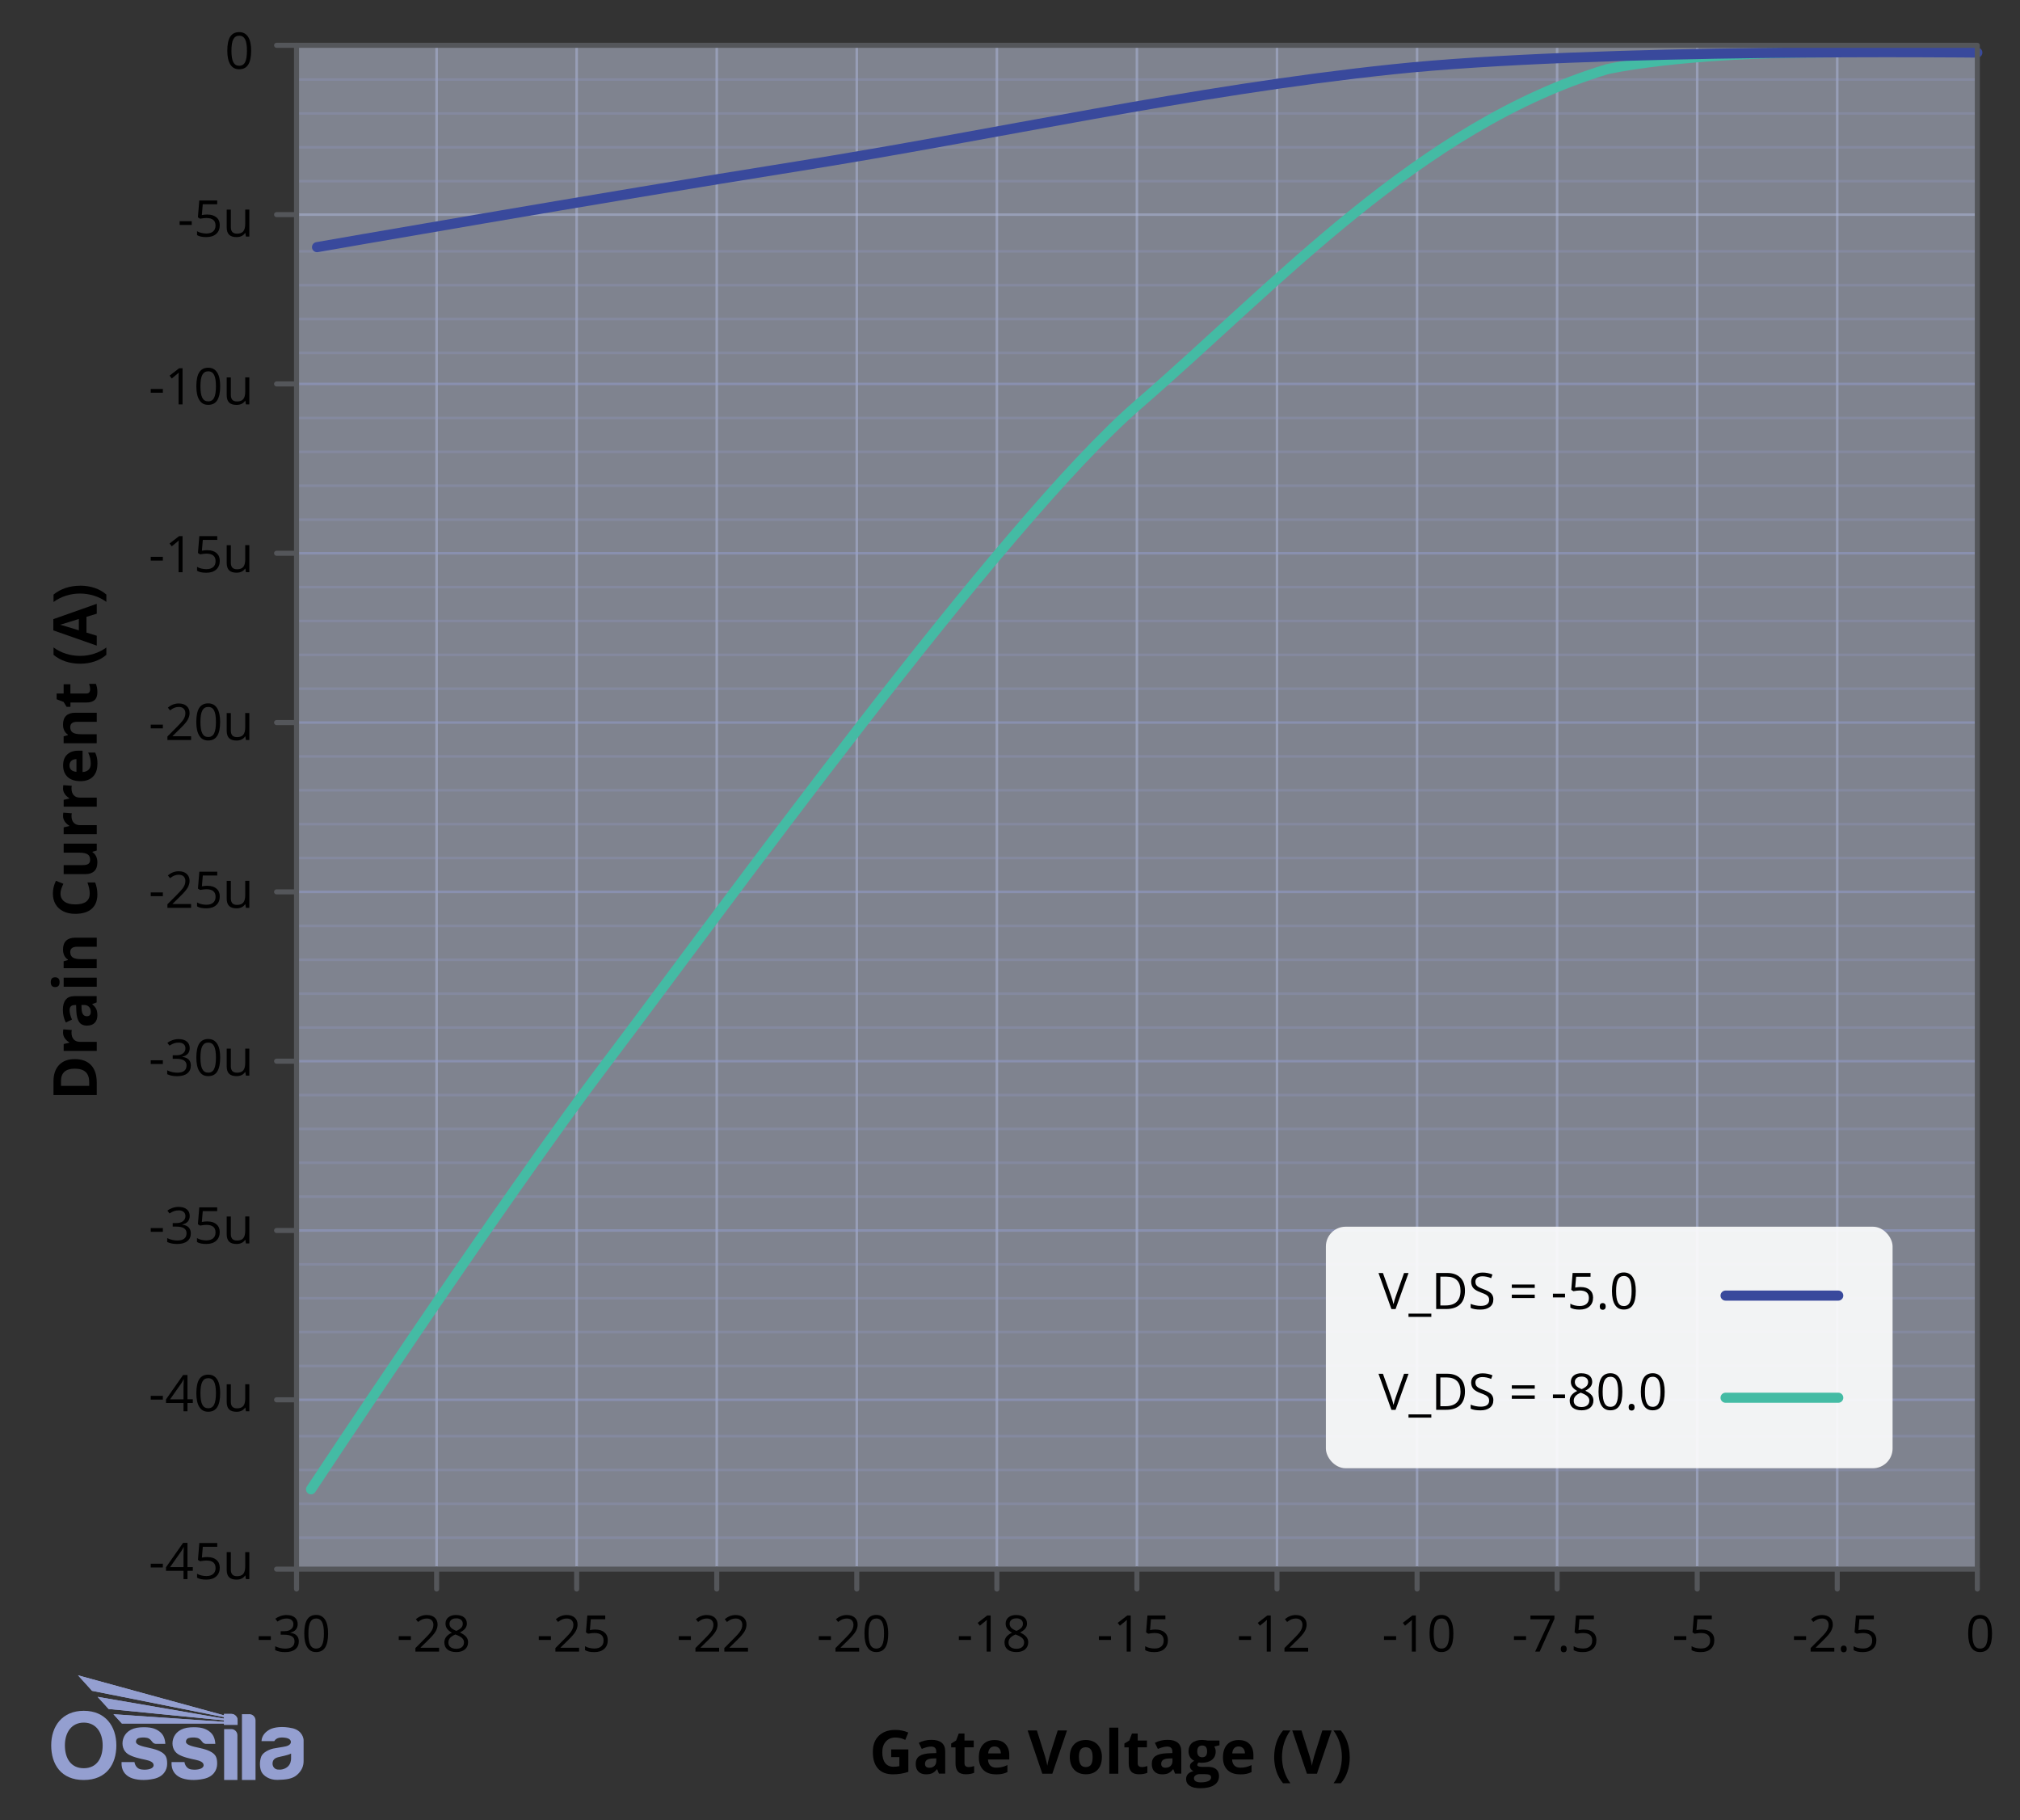 <svg viewBox="0 0 400 360.33" xmlns:xlink="http://www.w3.org/1999/xlink" height="360.33" width="400" xmlns="http://www.w3.org/2000/svg">
  <rect x="0" y="0" width="400" height="360.33" fill="#333333" stroke="none"/>
  <defs>
    <style>
      .cls-1 {
        fill: #ccd4ec;
      }

      .cls-1, .cls-2 {
        opacity: .5;
      }

      .cls-2, .cls-3, .cls-4, .cls-5, .cls-6, .cls-7 {
        fill: none;
      }

      .cls-2, .cls-4, .cls-5, .cls-6, .cls-7 {
        stroke-linecap: round;
        stroke-linejoin: round;
      }

      .cls-2, .cls-5 {
        stroke: #949fd0;
        stroke-width: .5px;
      }

      .cls-8 {
        fill: #fff;
        opacity: .9;
      }

      .cls-4 {
        stroke: #39499c;
      }

      .cls-4, .cls-7 {
        stroke-width: 2px;
      }

      .cls-9 {
        clip-path: url(#clippath-1);
      }

      .cls-10 {
        fill: #949fd0;
      }

      .cls-11 {
        clip-path: url(#clippath-3);
      }

      .cls-5 {
        opacity: .25;
      }

      .cls-12 {
        clip-path: url(#clippath-2);
      }

      .cls-6 {
        stroke: #54565a;
      }

      .cls-7 {
        stroke: #44bba4;
      }

      .cls-13 {
        clip-path: url(#clippath);
      }
    </style>
    <clipPath id="clippath">
      <rect height="20.71" width="50" y="331.68" x="10.14" class="cls-3"></rect>
    </clipPath>
    <clipPath id="clippath-1">
      <rect height="20.71" width="50" y="331.68" x="10.14" class="cls-3"></rect>
    </clipPath>
    <clipPath id="clippath-2">
      <path d="M15.45,331.68l2.77,3.06,26.13,5.21v.3l-25.02-4.31,2.18,2.4,22.85,2.25v.29c-7.32-.5-14.57-1-21.89-1.5l1.67,1.84c6.76,0,13.46,0,20.22,0v.25h2.69v-.89c0-.69-.56-1.26-1.24-1.26h-1.45v.28l-28.9-7.92Z" class="cls-3"></path>
    </clipPath>
    <clipPath id="clippath-3">
      <rect height="20.71" width="50" y="331.68" x="10.14" class="cls-3"></rect>
    </clipPath>
  </defs>
  <g data-name="Layer 3" id="Layer_3">
    <line y2="8.97" x2="363.81" y1="310.65" x1="363.81" class="cls-2"></line>
    <line y2="8.97" x2="252.87" y1="310.65" x1="252.87" class="cls-2"></line>
    <line y2="8.97" x2="197.4" y1="310.65" x1="197.4" class="cls-2"></line>
    <line y2="8.97" x2="141.93" y1="310.65" x1="141.93" class="cls-2"></line>
    <line y2="8.97" x2="86.46" y1="310.65" x1="86.46" class="cls-2"></line>
    <line y2="8.97" x2="308.34" y1="310.65" x1="308.34" class="cls-2"></line>
    <line y2="8.97" x2="336.08" y1="310.65" x1="336.08" class="cls-2"></line>
    <line y2="8.97" x2="225.13" y1="310.65" x1="225.13" class="cls-2"></line>
    <line y2="8.97" x2="169.66" y1="310.65" x1="169.66" class="cls-2"></line>
    <line y2="8.97" x2="114.19" y1="310.65" x1="114.19" class="cls-2"></line>
    <line y2="8.97" x2="280.61" y1="310.65" x1="280.61" class="cls-2"></line>
    <line y2="42.49" x2="58.72" y1="42.49" x1="391.55" class="cls-2"></line>
    <rect height="301.68" width="332.83" y="8.97" x="58.72" class="cls-1"></rect>
    <line y2="109.53" x2="58.72" y1="109.53" x1="391.55" class="cls-2"></line>
    <line y2="143.05" x2="58.72" y1="143.05" x1="391.55" class="cls-2"></line>
    <line y2="210.09" x2="58.72" y1="210.09" x1="391.55" class="cls-2"></line>
    <line y2="243.61" x2="58.72" y1="243.61" x1="391.55" class="cls-2"></line>
    <line y2="277.13" x2="58.72" y1="277.13" x1="391.55" class="cls-2"></line>
    <line y2="76.01" x2="58.72" y1="76.01" x1="391.55" class="cls-2"></line>
    <line y2="176.57" x2="58.72" y1="176.57" x1="391.55" class="cls-2"></line>
    <line y2="270.43" x2="58.72" y1="270.43" x1="391.55" class="cls-5"></line>
    <line y2="263.72" x2="58.72" y1="263.72" x1="391.55" class="cls-5"></line>
    <line y2="257.02" x2="58.72" y1="257.02" x1="391.55" class="cls-5"></line>
    <line y2="250.31" x2="58.72" y1="250.31" x1="391.55" class="cls-5"></line>
    <line y2="236.91" x2="58.72" y1="236.91" x1="391.55" class="cls-5"></line>
    <line y2="230.2" x2="58.72" y1="230.2" x1="391.55" class="cls-5"></line>
    <line y2="223.5" x2="58.72" y1="223.5" x1="391.55" class="cls-5"></line>
    <line y2="216.79" x2="58.72" y1="216.79" x1="391.55" class="cls-5"></line>
    <line y2="304.43" x2="58.72" y1="304.43" x1="391.55" class="cls-5"></line>
    <line y2="297.72" x2="58.72" y1="297.72" x1="391.55" class="cls-5"></line>
    <line y2="291.02" x2="58.72" y1="291.02" x1="391.55" class="cls-5"></line>
    <line y2="284.31" x2="58.72" y1="284.31" x1="391.55" class="cls-5"></line>
    <line y2="203.43" x2="58.72" y1="203.43" x1="391.55" class="cls-5"></line>
    <line y2="196.72" x2="58.72" y1="196.72" x1="391.55" class="cls-5"></line>
    <line y2="190.02" x2="58.72" y1="190.02" x1="391.55" class="cls-5"></line>
    <line y2="183.31" x2="58.72" y1="183.31" x1="391.55" class="cls-5"></line>
    <line y2="169.87" x2="58.72" y1="169.87" x1="391.55" class="cls-5"></line>
    <line y2="163.16" x2="58.72" y1="163.16" x1="391.55" class="cls-5"></line>
    <line y2="156.46" x2="58.72" y1="156.46" x1="391.55" class="cls-5"></line>
    <line y2="149.75" x2="58.72" y1="149.75" x1="391.55" class="cls-5"></line>
    <line y2="136.35" x2="58.72" y1="136.35" x1="391.55" class="cls-5"></line>
    <line y2="129.64" x2="58.72" y1="129.64" x1="391.55" class="cls-5"></line>
    <line y2="122.94" x2="58.72" y1="122.94" x1="391.55" class="cls-5"></line>
    <line y2="116.23" x2="58.72" y1="116.23" x1="391.55" class="cls-5"></line>
    <line y2="102.87" x2="58.72" y1="102.87" x1="391.55" class="cls-5"></line>
    <line y2="96.16" x2="58.72" y1="96.16" x1="391.55" class="cls-5"></line>
    <line y2="89.46" x2="58.72" y1="89.46" x1="391.55" class="cls-5"></line>
    <line y2="82.75" x2="58.72" y1="82.75" x1="391.55" class="cls-5"></line>
    <line y2="69.87" x2="58.72" y1="69.87" x1="391.55" class="cls-5"></line>
    <line y2="63.16" x2="58.72" y1="63.16" x1="391.55" class="cls-5"></line>
    <line y2="56.46" x2="58.72" y1="56.46" x1="391.55" class="cls-5"></line>
    <line y2="49.75" x2="58.72" y1="49.75" x1="391.55" class="cls-5"></line>
    <line y2="35.87" x2="58.72" y1="35.87" x1="391.55" class="cls-5"></line>
    <line y2="29.16" x2="58.72" y1="29.16" x1="391.55" class="cls-5"></line>
    <line y2="22.46" x2="58.72" y1="22.46" x1="391.55" class="cls-5"></line>
    <line y2="15.75" x2="58.72" y1="15.75" x1="391.55" class="cls-5"></line>
  </g>
  <g data-name="Layer 4" id="Layer_4">
    <path d="M61.59,294.85s37.23-56.34,58.76-84.76c21.53-28.42,77.69-106.35,105.09-130.05s55.7-55.11,92.74-66.32c0,0,14.34-3.39,43.85-3.35" class="cls-7"></path>
    <path d="M62.78,48.93s56-9.78,95.11-16,77.93-15.01,117.93-19.21,115.73-3.31,115.73-3.31" class="cls-4"></path>
  </g>
  <g data-name="Layer 2" id="Layer_2">
    <rect height="301.68" width="332.83" y="8.97" x="58.72" class="cls-6"></rect>
    <line y2="8.97" x2="58.72" y1="8.97" x1="54.77" class="cls-6"></line>
    <line y2="42.49" x2="58.72" y1="42.49" x1="54.77" class="cls-6"></line>
    <line y2="109.53" x2="58.72" y1="109.53" x1="54.77" class="cls-6"></line>
    <line y2="176.57" x2="58.72" y1="176.57" x1="54.77" class="cls-6"></line>
    <line y2="243.61" x2="58.72" y1="243.61" x1="54.77" class="cls-6"></line>
    <line y2="277.13" x2="58.72" y1="277.13" x1="54.77" class="cls-6"></line>
    <line y2="310.65" x2="58.72" y1="310.65" x1="54.77" class="cls-6"></line>
    <line y2="76.01" x2="58.72" y1="76.01" x1="54.77" class="cls-6"></line>
    <line y2="143.05" x2="58.72" y1="143.05" x1="54.77" class="cls-6"></line>
    <line y2="210.09" x2="58.72" y1="210.09" x1="54.77" class="cls-6"></line>
    <line y2="314.6" x2="363.81" y1="310.65" x1="363.81" class="cls-6"></line>
    <line y2="314.6" x2="252.87" y1="310.65" x1="252.87" class="cls-6"></line>
    <line y2="314.6" x2="197.4" y1="310.65" x1="197.4" class="cls-6"></line>
    <line y2="314.6" x2="141.93" y1="310.65" x1="141.93" class="cls-6"></line>
    <line y2="314.6" x2="86.46" y1="310.65" x1="86.46" class="cls-6"></line>
    <line y2="314.6" x2="58.72" y1="310.65" x1="58.72" class="cls-6"></line>
    <line y2="314.6" x2="391.55" y1="310.65" x1="391.55" class="cls-6"></line>
    <line y2="314.6" x2="308.34" y1="310.65" x1="308.34" class="cls-6"></line>
    <line y2="314.6" x2="336.08" y1="310.65" x1="336.08" class="cls-6"></line>
    <line y2="314.6" x2="225.13" y1="310.65" x1="225.13" class="cls-6"></line>
    <line y2="314.6" x2="169.66" y1="310.65" x1="169.66" class="cls-6"></line>
    <line y2="314.6" x2="114.19" y1="310.65" x1="114.19" class="cls-6"></line>
    <line y2="314.6" x2="280.61" y1="310.65" x1="280.61" class="cls-6"></line>
    <g>
      <path d="M176.47,346.35h3.4v4.44c-.55.18-1.07.31-1.56.38s-.98.11-1.49.11c-1.29,0-2.28-.38-2.96-1.14s-1.02-1.85-1.02-3.27.39-2.46,1.19-3.23,1.89-1.16,3.29-1.16c.88,0,1.73.18,2.54.53l-.6,1.45c-.62-.31-1.28-.47-1.95-.47-.79,0-1.41.26-1.89.79s-.71,1.24-.71,2.13.19,1.64.57,2.13.94.74,1.66.74c.38,0,.76-.04,1.15-.12v-1.79h-1.62v-1.51Z"></path>
      <path d="M185.93,351.16l-.35-.89h-.05c-.3.38-.61.64-.93.79s-.73.22-1.24.22c-.63,0-1.12-.18-1.49-.54s-.54-.87-.54-1.54.24-1.21.73-1.54,1.22-.51,2.2-.55l1.14-.04v-.29c0-.66-.34-1-1.02-1-.52,0-1.14.16-1.85.47l-.59-1.21c.75-.39,1.59-.59,2.51-.59s1.55.19,2.02.57.7.96.7,1.75v4.37h-1.25ZM185.4,348.12l-.69.02c-.52.02-.91.11-1.16.28s-.38.43-.38.79c0,.5.29.76.87.76.41,0,.74-.12.99-.36s.37-.55.37-.95v-.54Z"></path>
      <path d="M191.78,349.85c.31,0,.69-.07,1.12-.21v1.33c-.45.2-.99.3-1.64.3-.71,0-1.24-.18-1.56-.54s-.49-.9-.49-1.63v-3.16h-.86v-.76l.98-.6.52-1.38h1.14v1.39h1.83v1.34h-1.83v3.16c0,.25.07.44.21.56s.33.18.57.18Z"></path>
      <path d="M197.19,351.28c-1.05,0-1.88-.29-2.47-.87s-.89-1.41-.89-2.47.27-1.95.82-2.55,1.31-.9,2.28-.9,1.65.26,2.16.79.77,1.26.77,2.19v.87h-4.22c.02.51.17.9.45,1.19s.68.43,1.18.43c.39,0,.77-.04,1.12-.12s.72-.21,1.1-.39v1.38c-.31.16-.65.27-1,.35s-.79.11-1.3.11ZM196.94,345.76c-.38,0-.68.12-.89.36s-.34.58-.37,1.02h2.51c0-.44-.12-.78-.35-1.02s-.52-.36-.9-.36Z"></path>
      <path d="M209.46,342.59h1.83l-2.91,8.57h-1.98l-2.91-8.57h1.83l1.61,5.1c.09.3.18.65.28,1.05s.16.68.18.83c.04-.36.19-.99.44-1.89l1.62-5.1Z"></path>
      <path d="M218.19,347.87c0,1.07-.28,1.9-.84,2.5s-1.35.9-2.35.9c-.63,0-1.18-.14-1.66-.41s-.85-.67-1.11-1.19-.39-1.12-.39-1.8c0-1.07.28-1.9.84-2.5s1.34-.89,2.36-.89c.63,0,1.18.14,1.66.41s.85.67,1.11,1.18.39,1.11.39,1.8ZM213.66,347.87c0,.65.11,1.14.32,1.47s.56.5,1.04.5.82-.17,1.03-.5.31-.82.31-1.47-.11-1.13-.32-1.46-.56-.49-1.04-.49-.82.16-1.03.48-.32.81-.32,1.46Z"></path>
      <path d="M221.45,351.16h-1.79v-9.12h1.79v9.12Z"></path>
      <path d="M226.08,349.85c.31,0,.69-.07,1.12-.21v1.33c-.45.2-.99.3-1.64.3-.71,0-1.24-.18-1.56-.54s-.49-.9-.49-1.63v-3.16h-.86v-.76l.98-.6.52-1.38h1.14v1.39h1.83v1.34h-1.83v3.16c0,.25.07.44.21.56s.33.18.57.18Z"></path>
      <path d="M232.69,351.16l-.35-.89h-.05c-.3.38-.61.64-.93.79s-.73.22-1.25.22c-.63,0-1.12-.18-1.49-.54s-.54-.87-.54-1.54.24-1.21.73-1.54,1.22-.51,2.2-.55l1.14-.04v-.29c0-.66-.34-1-1.02-1-.52,0-1.14.16-1.85.47l-.59-1.21c.75-.39,1.59-.59,2.51-.59s1.55.19,2.02.57.7.96.7,1.75v4.37h-1.25ZM232.17,348.12l-.69.02c-.52.02-.91.11-1.16.28s-.38.43-.38.79c0,.5.29.76.87.76.41,0,.75-.12.99-.36s.37-.55.37-.95v-.54Z"></path>
      <path d="M241.48,344.61v.91l-1.03.26c.19.29.28.62.28.98,0,.7-.25,1.25-.74,1.64s-1.17.59-2.04.59l-.32-.02-.26-.03c-.18.14-.28.3-.28.47,0,.26.33.39.98.39h1.11c.72,0,1.27.15,1.64.46s.57.76.57,1.36c0,.77-.32,1.36-.96,1.78s-1.56.63-2.75.63c-.91,0-1.61-.16-2.09-.48s-.72-.76-.72-1.34c0-.39.12-.72.37-.99s.61-.46,1.08-.57c-.18-.08-.34-.21-.48-.38s-.21-.37-.21-.57c0-.25.07-.46.22-.62s.35-.33.63-.49c-.34-.15-.62-.39-.82-.71s-.3-.71-.3-1.16c0-.71.23-1.27.7-1.66s1.13-.59,1.99-.59c.18,0,.4.02.65.05s.41.06.48.07h2.29ZM236.43,352.08c0,.25.12.44.35.58s.57.21.99.21c.64,0,1.14-.09,1.51-.26s.54-.42.54-.72c0-.25-.11-.42-.32-.51s-.55-.14-1-.14h-.93c-.33,0-.6.08-.82.23s-.33.36-.33.61ZM237.08,346.75c0,.36.08.64.24.84s.41.31.74.31.58-.1.74-.31.23-.49.23-.84c0-.79-.32-1.18-.97-1.18s-.98.39-.98,1.18Z"></path>
      <path d="M245.53,351.28c-1.05,0-1.88-.29-2.47-.87s-.89-1.41-.89-2.47.27-1.95.82-2.55,1.31-.9,2.28-.9,1.65.26,2.16.79.77,1.26.77,2.19v.87h-4.22c.02.51.17.9.45,1.19s.68.43,1.18.43c.39,0,.77-.04,1.12-.12s.72-.21,1.1-.39v1.38c-.31.16-.65.27-1,.35s-.79.11-1.3.11ZM245.27,345.76c-.38,0-.68.12-.89.36s-.34.58-.37,1.02h2.51c0-.44-.12-.78-.35-1.02s-.52-.36-.9-.36Z"></path>
      <path d="M252.31,347.87c0-1.04.15-2,.45-2.91s.74-1.69,1.31-2.37h1.46c-.55.75-.97,1.58-1.25,2.48s-.42,1.83-.42,2.78.14,1.88.43,2.77.7,1.7,1.23,2.42h-1.45c-.57-.66-1.01-1.44-1.31-2.33s-.45-1.84-.45-2.86Z"></path>
      <path d="M261.86,342.59h1.83l-2.91,8.57h-1.98l-2.91-8.57h1.83l1.61,5.1c.09.3.18.65.28,1.05s.16.68.18.83c.04-.36.19-.99.44-1.89l1.62-5.1Z"></path>
      <path d="M267.28,347.87c0,1.03-.15,1.98-.45,2.87s-.74,1.66-1.31,2.31h-1.45c.53-.72.94-1.52,1.22-2.42s.43-1.82.43-2.78-.14-1.88-.42-2.78-.7-1.73-1.25-2.48h1.46c.57.68,1.01,1.48,1.31,2.38s.45,1.87.45,2.9Z"></path>
    </g>
    <g>
      <path d="M14.8,209.68c1.41,0,2.49.4,3.24,1.2s1.12,1.96,1.12,3.48v2.43h-8.57v-2.69c0-1.4.37-2.48,1.11-3.26s1.77-1.16,3.09-1.16ZM14.84,211.57c-1.84,0-2.76.81-2.76,2.44v.97h5.58v-.78c0-1.75-.94-2.62-2.82-2.62Z"></path>
      <path d="M12.49,204.39c0-.24.02-.44.05-.6l1.68.13c-.04.14-.06.32-.06.53,0,.57.15,1.01.44,1.33s.7.48,1.23.48h3.33v1.79h-6.55v-1.35l1.1-.26v-.09c-.37-.2-.66-.48-.89-.82s-.34-.72-.34-1.13Z"></path>
      <path d="M19.16,198.44l-.89.35v.05c.38.3.64.61.79.93s.22.73.22,1.25c0,.63-.18,1.12-.54,1.49s-.87.54-1.54.54-1.21-.24-1.54-.73-.51-1.22-.55-2.2l-.04-1.14h-.29c-.66,0-1,.34-1,1.02,0,.52.16,1.14.47,1.85l-1.21.59c-.39-.75-.59-1.59-.59-2.51s.19-1.55.57-2.02.96-.7,1.75-.7h4.37v1.25ZM16.13,198.96l.02.69c.02.52.11.91.28,1.16s.43.38.79.38c.5,0,.76-.29.76-.87,0-.41-.12-.75-.36-.99s-.55-.37-.95-.37h-.54Z"></path>
      <path d="M10.92,195.42c-.58,0-.87-.32-.87-.97s.29-.97.87-.97c.28,0,.49.08.65.24s.23.41.23.73c0,.65-.29.97-.88.97ZM19.16,193.56v1.79h-6.55v-1.79h6.55Z"></path>
      <path d="M19.16,185.64v1.79h-3.83c-.47,0-.83.08-1.06.25s-.36.44-.36.8c0,.5.17.86.5,1.08s.89.33,1.66.33h3.08v1.79h-6.55v-1.37l.84-.24v-.1c-.32-.2-.55-.47-.72-.82s-.24-.75-.24-1.19c0-.76.21-1.34.62-1.73s1.01-.59,1.78-.59h4.27Z"></path>
      <path d="M11.98,176.9c0,.68.26,1.21.77,1.59s1.23.56,2.15.56c1.91,0,2.87-.72,2.87-2.15,0-.6-.15-1.33-.45-2.19h1.52c.29.7.44,1.49.44,2.36,0,1.25-.38,2.2-1.13,2.86s-1.84.99-3.26.99c-.89,0-1.67-.16-2.34-.49s-1.18-.79-1.54-1.4-.54-1.32-.54-2.14.2-1.67.6-2.51l1.48.59c-.15.32-.29.64-.4.97s-.17.64-.17.96Z"></path>
      <path d="M19.16,168.39l-.84.24v.09c.3.19.54.46.71.81s.25.75.25,1.2c0,.77-.21,1.35-.62,1.74s-1.01.59-1.78.59h-4.27v-1.79h3.83c.47,0,.83-.08,1.06-.25s.35-.44.35-.8c0-.5-.17-.86-.5-1.08s-.89-.33-1.66-.33h-3.08v-1.79h6.55v1.37Z"></path>
      <path d="M12.49,161.49c0-.24.02-.44.05-.6l1.68.13c-.04.14-.06.32-.06.53,0,.57.15,1.01.44,1.33s.7.48,1.23.48h3.33v1.79h-6.55v-1.35l1.1-.26v-.09c-.37-.2-.66-.48-.89-.82s-.34-.72-.34-1.13Z"></path>
      <path d="M12.49,156.04c0-.24.02-.44.05-.6l1.68.13c-.04.14-.06.32-.06.53,0,.57.15,1.01.44,1.33s.7.48,1.23.48h3.33v1.79h-6.55v-1.35l1.1-.26v-.09c-.37-.2-.66-.48-.89-.82s-.34-.72-.34-1.13Z"></path>
      <path d="M19.28,151.29c0,1.05-.29,1.88-.87,2.47s-1.41.89-2.47.89-1.95-.27-2.54-.82-.9-1.31-.9-2.28.26-1.65.79-2.16,1.26-.77,2.19-.77h.87v4.22c.51-.02.9-.17,1.19-.45s.43-.68.43-1.18c0-.39-.04-.77-.12-1.12s-.21-.72-.39-1.1h1.38c.16.31.27.65.35,1s.11.79.11,1.3ZM13.76,151.54c0,.38.12.68.36.89s.58.34,1.02.37v-2.51c-.44,0-.78.12-1.02.35s-.36.52-.36.9Z"></path>
      <path d="M19.16,141.11v1.79h-3.83c-.47,0-.83.08-1.06.25s-.36.44-.36.8c0,.5.17.86.5,1.08s.89.33,1.66.33h3.08v1.79h-6.55v-1.37l.84-.24v-.1c-.32-.2-.55-.47-.72-.82s-.24-.75-.24-1.19c0-.76.21-1.34.62-1.73s1.01-.59,1.78-.59h4.27Z"></path>
      <path d="M17.86,136.51c0-.31-.07-.69-.21-1.12h1.33c.2.45.3.99.3,1.64,0,.71-.18,1.24-.54,1.56s-.9.49-1.63.49h-3.16v.86h-.76l-.6-.98-1.38-.52v-1.14h1.39v-1.83h1.34v1.83h3.16c.25,0,.44-.07.56-.21s.18-.33.18-.57Z"></path>
      <path d="M15.88,131.4c-1.04,0-2-.15-2.91-.45s-1.69-.74-2.37-1.31v-1.46c.75.55,1.58.97,2.48,1.25s1.83.42,2.78.42,1.88-.14,2.78-.43,1.7-.7,2.42-1.23v1.45c-.66.57-1.44,1.01-2.33,1.31s-1.84.45-2.86.45Z"></path>
      <path d="M19.16,121.5l-2.04.62v3.12l2.04.62v1.96l-8.6-3.02v-2.22l8.6-3.04v1.96ZM15.6,122.55c-1.85.57-2.89.9-3.13.97s-.43.12-.57.16c.5.13,1.74.5,3.71,1.11v-2.23Z"></path>
      <path d="M15.88,115.95c1.03,0,1.98.15,2.87.45s1.66.74,2.31,1.31v1.45c-.72-.53-1.52-.94-2.42-1.22s-1.82-.43-2.78-.43-1.88.14-2.78.42-1.73.7-2.48,1.25v-1.46c.68-.57,1.48-1.01,2.38-1.31s1.87-.45,2.9-.45Z"></path>
    </g>
    <g>
      <path d="M51.23,324.67v-.74h2.4v.74h-2.4Z"></path>
      <path d="M58.95,321.52c0,.46-.13.83-.38,1.12s-.62.48-1.09.58v.04c.57.07,1,.25,1.28.55.28.29.41.68.41,1.15,0,.68-.24,1.2-.71,1.57-.47.37-1.14.55-2.01.55-.38,0-.72-.03-1.04-.09-.31-.06-.62-.16-.92-.3v-.77c.31.15.64.27.99.35.35.08.68.12.99.12,1.23,0,1.85-.48,1.85-1.45,0-.87-.68-1.3-2.04-1.3h-.7v-.7h.71c.56,0,1-.12,1.32-.37.33-.25.49-.59.49-1.02,0-.35-.12-.62-.36-.82s-.56-.3-.97-.3c-.31,0-.61.04-.88.13-.28.08-.59.24-.95.47l-.41-.55c.29-.23.63-.41,1.01-.54.38-.13.79-.2,1.21-.2.69,0,1.23.16,1.62.48.38.32.58.75.58,1.31Z"></path>
      <path d="M64.97,323.4c0,1.23-.2,2.16-.58,2.76s-.98.91-1.79.91-1.35-.31-1.75-.94c-.4-.62-.6-1.54-.6-2.74s.19-2.17.58-2.77c.39-.6.98-.9,1.77-.9s1.36.31,1.77.94.6,1.54.6,2.73ZM61.07,323.4c0,1.04.12,1.79.37,2.27.24.47.63.71,1.17.71s.93-.24,1.17-.72c.24-.48.36-1.23.36-2.26s-.12-1.78-.36-2.25c-.24-.48-.63-.72-1.17-.72s-.92.24-1.17.71c-.24.47-.37,1.22-.37,2.26Z"></path>
    </g>
    <g>
      <path d="M78.96,324.67v-.74h2.4v.74h-2.4Z"></path>
      <path d="M86.95,326.98h-4.69v-.7l1.88-1.89c.57-.58.95-.99,1.13-1.24.18-.25.32-.49.41-.72.09-.23.14-.49.14-.76,0-.38-.12-.68-.35-.91-.23-.22-.55-.33-.96-.33-.3,0-.58.05-.84.15s-.56.28-.89.53l-.43-.55c.66-.55,1.37-.82,2.15-.82.67,0,1.2.17,1.58.51.38.34.57.81.57,1.38,0,.45-.13.9-.38,1.34s-.73,1-1.43,1.68l-1.56,1.53v.04h3.67v.75Z"></path>
      <path d="M90.33,319.74c.65,0,1.17.15,1.55.45s.57.72.57,1.25c0,.35-.11.67-.33.96-.22.29-.57.55-1.04.79.58.28.99.57,1.24.87.24.3.37.66.37,1.06,0,.59-.21,1.07-.62,1.42-.41.35-.98.53-1.7.53-.76,0-1.35-.17-1.76-.5-.41-.33-.62-.81-.62-1.42,0-.82.5-1.45,1.49-1.91-.45-.25-.77-.53-.97-.82-.2-.29-.29-.62-.29-.99,0-.52.19-.93.57-1.24.38-.31.89-.46,1.54-.46ZM88.79,325.18c0,.39.13.7.41.91s.65.33,1.15.33.86-.11,1.13-.34c.27-.23.4-.54.4-.94,0-.32-.13-.6-.38-.84-.25-.25-.7-.48-1.33-.71-.48.21-.84.44-1.05.69-.22.25-.33.55-.33.91ZM90.32,320.4c-.41,0-.73.1-.96.29-.23.2-.35.46-.35.78,0,.3.1.56.29.77.19.21.55.43,1.06.64.46-.2.79-.41.99-.63s.29-.49.29-.79c0-.33-.12-.59-.35-.78-.24-.19-.56-.29-.97-.29Z"></path>
    </g>
    <g>
      <path d="M106.69,324.67v-.74h2.4v.74h-2.4Z"></path>
      <path d="M114.67,326.98h-4.69v-.7l1.88-1.89c.57-.58.95-.99,1.13-1.24s.32-.49.41-.72.14-.49.14-.76c0-.38-.12-.68-.35-.91-.23-.22-.55-.33-.96-.33-.3,0-.58.05-.84.15-.27.1-.56.28-.89.53l-.43-.55c.66-.55,1.37-.82,2.15-.82.67,0,1.2.17,1.58.51.38.34.57.81.57,1.38,0,.45-.13.9-.38,1.34s-.73,1-1.43,1.68l-1.56,1.53v.04h3.67v.75Z"></path>
      <path d="M117.93,322.62c.75,0,1.34.19,1.77.56.43.37.65.88.65,1.53,0,.74-.24,1.32-.71,1.74-.47.42-1.12.63-1.95.63s-1.42-.13-1.84-.39v-.78c.23.15.51.26.85.34.34.08.67.12,1,.12.57,0,1.02-.13,1.34-.41.32-.27.48-.66.48-1.17,0-1-.61-1.49-1.83-1.49-.31,0-.72.05-1.24.14l-.42-.27.27-3.34h3.55v.75h-2.86l-.18,2.14c.38-.08.75-.11,1.12-.11Z"></path>
    </g>
    <g>
      <path d="M134.41,324.67v-.74h2.4v.74h-2.4Z"></path>
      <path d="M142.4,326.98h-4.69v-.7l1.88-1.89c.57-.58.95-.99,1.13-1.24.18-.25.32-.49.41-.72.09-.23.14-.49.14-.76,0-.38-.12-.68-.35-.91-.23-.22-.55-.33-.96-.33-.3,0-.58.05-.84.15s-.56.28-.89.53l-.43-.55c.66-.55,1.37-.82,2.15-.82.67,0,1.2.17,1.58.51.38.34.57.81.57,1.38,0,.45-.13.9-.38,1.34s-.73,1-1.43,1.68l-1.56,1.53v.04h3.67v.75Z"></path>
      <path d="M148.12,326.98h-4.69v-.7l1.88-1.89c.57-.58.95-.99,1.13-1.24.18-.25.32-.49.41-.72.09-.23.14-.49.14-.76,0-.38-.12-.68-.35-.91-.23-.22-.55-.33-.96-.33-.3,0-.58.05-.84.15s-.56.28-.89.53l-.43-.55c.66-.55,1.37-.82,2.15-.82.67,0,1.2.17,1.58.51.38.34.57.81.57,1.38,0,.45-.13.9-.38,1.34s-.73,1-1.43,1.68l-1.56,1.53v.04h3.67v.75Z"></path>
    </g>
    <g>
      <path d="M162.14,324.67v-.74h2.4v.74h-2.4Z"></path>
      <path d="M170.13,326.98h-4.69v-.7l1.88-1.89c.57-.58.95-.99,1.13-1.24s.32-.49.41-.72.14-.49.14-.76c0-.38-.12-.68-.35-.91-.23-.22-.55-.33-.96-.33-.3,0-.58.05-.84.15-.26.1-.56.28-.89.53l-.43-.55c.66-.55,1.37-.82,2.15-.82.67,0,1.2.17,1.58.51.38.34.57.81.57,1.38,0,.45-.13.9-.38,1.34s-.73,1-1.43,1.68l-1.56,1.53v.04h3.67v.75Z"></path>
      <path d="M175.89,323.4c0,1.23-.19,2.16-.58,2.76-.39.61-.98.91-1.78.91s-1.35-.31-1.75-.94c-.4-.62-.6-1.54-.6-2.74s.19-2.17.58-2.77.98-.9,1.77-.9,1.36.31,1.76.94c.4.63.6,1.54.6,2.73ZM171.99,323.4c0,1.04.12,1.79.37,2.27.24.47.63.71,1.17.71s.93-.24,1.17-.72c.24-.48.36-1.23.36-2.26s-.12-1.78-.36-2.25c-.24-.48-.63-.72-1.17-.72s-.92.24-1.17.71c-.24.47-.37,1.22-.37,2.26Z"></path>
    </g>
    <g>
      <path d="M189.87,324.67v-.74h2.4v.74h-2.4Z"></path>
      <path d="M196.17,326.98h-.79v-5.09c0-.42.01-.82.04-1.2-.07.07-.15.14-.23.21-.08.08-.47.39-1.16.95l-.43-.56,1.89-1.46h.68v7.14Z"></path>
      <path d="M201.25,319.74c.65,0,1.17.15,1.55.45s.57.72.57,1.25c0,.35-.11.67-.33.96-.22.29-.57.55-1.04.79.58.28.99.57,1.24.87.24.3.37.66.37,1.06,0,.59-.21,1.07-.62,1.42-.41.35-.98.53-1.7.53-.76,0-1.35-.17-1.76-.5-.41-.33-.62-.81-.62-1.42,0-.82.5-1.45,1.49-1.91-.45-.25-.77-.53-.97-.82-.2-.29-.29-.62-.29-.99,0-.52.19-.93.57-1.24.38-.31.89-.46,1.54-.46ZM199.71,325.18c0,.39.13.7.41.91s.65.33,1.15.33.86-.11,1.13-.34c.27-.23.4-.54.4-.94,0-.32-.13-.6-.38-.84-.25-.25-.7-.48-1.33-.71-.48.21-.84.44-1.05.69-.22.25-.33.55-.33.91ZM201.24,320.4c-.41,0-.73.1-.96.29-.23.2-.35.46-.35.78,0,.3.1.56.29.77.19.21.55.43,1.06.64.46-.2.79-.41.99-.63s.29-.49.29-.79c0-.33-.12-.59-.35-.78-.24-.19-.56-.29-.97-.29Z"></path>
    </g>
    <g>
      <path d="M217.6,324.67v-.74h2.4v.74h-2.4Z"></path>
      <path d="M223.9,326.98h-.79v-5.09c0-.42.01-.82.04-1.2-.07.07-.14.14-.23.21s-.47.39-1.16.95l-.43-.56,1.89-1.46h.68v7.14Z"></path>
      <path d="M228.85,322.62c.75,0,1.34.19,1.77.56.43.37.65.88.65,1.53,0,.74-.24,1.32-.71,1.74-.47.42-1.12.63-1.95.63s-1.42-.13-1.84-.39v-.78c.23.15.51.26.85.34.34.08.67.12,1,.12.57,0,1.02-.13,1.34-.41.32-.27.48-.66.48-1.17,0-1-.61-1.49-1.83-1.49-.31,0-.72.05-1.24.14l-.42-.27.27-3.34h3.55v.75h-2.86l-.18,2.14c.37-.08.75-.11,1.12-.11Z"></path>
    </g>
    <g>
      <path d="M245.33,324.67v-.74h2.4v.74h-2.4Z"></path>
      <path d="M251.63,326.98h-.79v-5.09c0-.42.01-.82.04-1.2-.07.07-.14.14-.23.21s-.47.39-1.16.95l-.43-.56,1.89-1.46h.68v7.14Z"></path>
      <path d="M259.04,326.98h-4.69v-.7l1.88-1.89c.57-.58.95-.99,1.13-1.24s.32-.49.41-.72.14-.49.14-.76c0-.38-.12-.68-.35-.91-.23-.22-.55-.33-.96-.33-.3,0-.58.05-.84.15-.26.1-.56.28-.89.53l-.43-.55c.66-.55,1.37-.82,2.15-.82.67,0,1.2.17,1.58.51.38.34.57.81.57,1.38,0,.45-.13.9-.38,1.34s-.73,1-1.43,1.68l-1.56,1.53v.04h3.67v.75Z"></path>
    </g>
    <g>
      <path d="M274.06,324.67v-.74h2.4v.74h-2.4Z"></path>
      <path d="M280.36,326.98h-.79v-5.09c0-.42.01-.82.04-1.2-.07.07-.14.14-.23.21s-.47.39-1.16.95l-.43-.56,1.89-1.46h.68v7.14Z"></path>
      <path d="M287.8,323.4c0,1.23-.19,2.16-.58,2.76-.39.61-.98.91-1.79.91s-1.35-.31-1.75-.94c-.4-.62-.6-1.54-.6-2.74s.19-2.17.58-2.77.98-.9,1.77-.9,1.36.31,1.77.94c.4.63.6,1.54.6,2.73ZM283.9,323.4c0,1.04.12,1.79.37,2.27.24.47.63.71,1.17.71s.93-.24,1.17-.72c.24-.48.36-1.23.36-2.26s-.12-1.78-.36-2.25c-.24-.48-.63-.72-1.17-.72s-.92.24-1.17.71c-.24.47-.37,1.22-.37,2.26Z"></path>
    </g>
    <g>
      <path d="M299.79,324.67v-.74h2.4v.74h-2.4Z"></path>
      <path d="M303.99,326.98l2.96-6.39h-3.89v-.75h4.75v.65l-2.92,6.49h-.9Z"></path>
      <path d="M309.06,326.46c0-.22.05-.38.15-.5.1-.11.24-.17.43-.17s.34.06.44.17c.11.11.16.28.16.5s-.05.37-.16.49-.25.17-.44.17c-.17,0-.3-.05-.41-.15-.11-.1-.16-.27-.16-.51Z"></path>
      <path d="M313.7,322.62c.75,0,1.34.19,1.77.56.43.37.65.88.65,1.53,0,.74-.24,1.32-.71,1.74-.47.42-1.12.63-1.95.63s-1.42-.13-1.84-.39v-.78c.23.15.51.26.85.34.34.08.67.12,1,.12.57,0,1.02-.13,1.34-.41.32-.27.48-.66.48-1.17,0-1-.61-1.49-1.83-1.49-.31,0-.72.05-1.24.14l-.42-.27.27-3.34h3.55v.75h-2.86l-.18,2.14c.37-.08.75-.11,1.12-.11Z"></path>
    </g>
    <g>
      <path d="M331.52,324.67v-.74h2.4v.74h-2.4Z"></path>
      <path d="M337.05,322.62c.75,0,1.34.19,1.77.56.43.37.65.88.65,1.53,0,.74-.24,1.32-.71,1.74-.47.42-1.12.63-1.95.63s-1.42-.13-1.84-.39v-.78c.23.15.51.26.85.34.34.08.67.12,1,.12.57,0,1.02-.13,1.34-.41.32-.27.48-.66.48-1.17,0-1-.61-1.49-1.83-1.49-.31,0-.72.05-1.24.14l-.42-.27.27-3.34h3.55v.75h-2.86l-.18,2.14c.37-.08.75-.11,1.12-.11Z"></path>
    </g>
    <g>
      <path d="M355.24,324.67v-.74h2.4v.74h-2.4Z"></path>
      <path d="M363.23,326.98h-4.69v-.7l1.88-1.89c.57-.58.95-.99,1.13-1.24s.32-.49.41-.72.14-.49.14-.76c0-.38-.12-.68-.35-.91-.23-.22-.55-.33-.96-.33-.3,0-.58.05-.84.15-.26.1-.56.28-.89.53l-.43-.55c.66-.55,1.37-.82,2.15-.82.67,0,1.2.17,1.58.51.38.34.57.81.57,1.38,0,.45-.13.9-.38,1.34s-.73,1-1.43,1.68l-1.56,1.53v.04h3.67v.75Z"></path>
      <path d="M364.51,326.46c0-.22.05-.38.15-.5.1-.11.24-.17.43-.17s.34.06.44.17c.11.11.16.28.16.5s-.05.37-.16.49-.25.17-.44.17c-.17,0-.3-.05-.41-.15-.11-.1-.16-.27-.16-.51Z"></path>
      <path d="M369.14,322.62c.75,0,1.34.19,1.77.56.43.37.65.88.65,1.53,0,.74-.24,1.32-.71,1.74-.47.42-1.12.63-1.95.63s-1.42-.13-1.84-.39v-.78c.23.15.51.26.85.34.34.08.67.12,1,.12.57,0,1.02-.13,1.34-.41.32-.27.48-.66.48-1.17,0-1-.61-1.49-1.83-1.49-.31,0-.72.05-1.24.14l-.42-.27.27-3.34h3.55v.75h-2.86l-.18,2.14c.37-.08.75-.11,1.12-.11Z"></path>
    </g>
    <path d="M394.46,323.4c0,1.23-.19,2.16-.58,2.76-.39.61-.98.91-1.79.91s-1.35-.31-1.75-.94c-.4-.62-.6-1.54-.6-2.74s.19-2.17.58-2.77.98-.9,1.77-.9,1.36.31,1.77.94c.4.63.6,1.54.6,2.73ZM390.56,323.4c0,1.04.12,1.79.37,2.27.24.47.63.71,1.17.71s.93-.24,1.17-.72c.24-.48.36-1.23.36-2.26s-.12-1.78-.36-2.25c-.24-.48-.63-.72-1.17-.72s-.92.24-1.17.71c-.24.47-.37,1.22-.37,2.26Z"></path>
    <g>
      <path d="M29.85,310.32v-.74h2.4v.74h-2.4Z"></path>
      <path d="M38.18,310.99h-1.06v1.64h-.78v-1.64h-3.47v-.71l3.39-4.83h.86v4.8h1.06v.74ZM36.34,310.25v-2.37c0-.47.02-.99.05-1.58h-.04c-.16.31-.3.57-.44.78l-2.23,3.17h2.66Z"></path>
      <path d="M41.1,308.27c.75,0,1.34.19,1.77.56.43.37.65.88.65,1.53,0,.74-.24,1.32-.71,1.74s-1.12.63-1.95.63-1.42-.13-1.84-.39v-.78c.23.15.51.26.85.34.34.08.67.12,1,.12.57,0,1.02-.13,1.34-.41s.48-.66.48-1.17c0-1-.61-1.49-1.83-1.49-.31,0-.72.05-1.24.14l-.42-.27.27-3.34h3.55v.75h-2.86l-.18,2.14c.38-.08.75-.11,1.12-.11Z"></path>
      <path d="M45.71,307.28v3.47c0,.44.1.76.3.98.2.21.51.32.93.32.56,0,.97-.15,1.23-.46s.39-.81.39-1.5v-2.81h.81v5.35h-.67l-.12-.72h-.04c-.17.26-.4.47-.69.61s-.63.21-1.01.21c-.65,0-1.14-.15-1.46-.46s-.49-.8-.49-1.48v-3.5h.82Z"></path>
    </g>
    <g>
      <path d="M29.85,277.09v-.74h2.4v.74h-2.4Z"></path>
      <path d="M38.18,277.76h-1.06v1.64h-.78v-1.64h-3.47v-.71l3.39-4.83h.86v4.8h1.06v.74ZM36.34,277.03v-2.37c0-.46.02-.99.05-1.58h-.04c-.16.31-.3.57-.44.78l-2.23,3.17h2.66Z"></path>
      <path d="M43.6,275.82c0,1.23-.2,2.16-.58,2.76-.39.61-.98.91-1.79.91s-1.35-.31-1.75-.93c-.4-.62-.6-1.54-.6-2.74s.19-2.17.58-2.77c.39-.6.98-.9,1.77-.9s1.36.31,1.77.94c.4.63.6,1.54.6,2.73ZM39.69,275.82c0,1.04.12,1.79.37,2.27s.63.71,1.17.71.93-.24,1.17-.72c.24-.48.36-1.23.36-2.26s-.12-1.78-.36-2.25c-.24-.48-.63-.72-1.17-.72s-.92.24-1.17.71c-.24.47-.37,1.22-.37,2.26Z"></path>
      <path d="M45.71,274.05v3.47c0,.44.1.76.3.98.2.21.51.32.93.32.56,0,.97-.15,1.23-.46.26-.31.39-.81.39-1.5v-2.81h.81v5.35h-.67l-.12-.72h-.04c-.17.26-.4.47-.69.61-.29.14-.63.21-1.01.21-.65,0-1.14-.15-1.46-.46-.32-.31-.49-.8-.49-1.48v-3.5h.82Z"></path>
    </g>
    <g>
      <path d="M29.85,243.87v-.74h2.4v.74h-2.4Z"></path>
      <path d="M37.57,240.72c0,.46-.13.83-.38,1.12-.25.29-.62.48-1.09.58v.04c.57.07,1,.25,1.27.55s.42.68.42,1.15c0,.68-.24,1.2-.71,1.57s-1.14.55-2.01.55c-.38,0-.72-.03-1.04-.09-.31-.06-.62-.16-.92-.3v-.77c.31.15.64.27.99.35.35.08.68.12.99.12,1.23,0,1.85-.48,1.85-1.45,0-.87-.68-1.3-2.04-1.3h-.7v-.7h.71c.56,0,1-.12,1.32-.37s.49-.59.49-1.02c0-.35-.12-.62-.36-.82-.24-.2-.56-.3-.97-.3-.31,0-.61.04-.88.13s-.59.24-.95.47l-.41-.55c.29-.23.63-.41,1.01-.54.38-.13.79-.2,1.21-.2.69,0,1.23.16,1.62.48s.58.75.58,1.31Z"></path>
      <path d="M41.09,241.82c.75,0,1.34.19,1.77.56.43.37.65.88.65,1.53,0,.74-.24,1.32-.71,1.74-.47.42-1.12.63-1.95.63s-1.42-.13-1.84-.39v-.78c.23.15.51.26.85.34s.67.12,1,.12c.57,0,1.02-.14,1.34-.41.32-.27.48-.66.48-1.17,0-1-.61-1.49-1.83-1.49-.31,0-.72.05-1.24.14l-.42-.27.27-3.34h3.55v.75h-2.86l-.18,2.14c.38-.07.75-.11,1.12-.11Z"></path>
      <path d="M45.71,240.83v3.47c0,.44.1.76.3.98s.51.32.93.32c.56,0,.97-.15,1.23-.46.26-.31.39-.81.39-1.5v-2.81h.81v5.35h-.67l-.12-.72h-.04c-.17.26-.4.47-.69.61-.29.14-.63.21-1.01.21-.65,0-1.14-.15-1.46-.46-.32-.31-.49-.8-.49-1.48v-3.5h.82Z"></path>
    </g>
    <g>
      <path d="M29.85,210.65v-.74h2.4v.74h-2.4Z"></path>
      <path d="M37.57,207.5c0,.46-.13.83-.38,1.12s-.62.48-1.09.58v.04c.57.07,1,.25,1.28.55.28.29.41.68.41,1.15,0,.68-.24,1.2-.71,1.57-.47.37-1.14.55-2.01.55-.38,0-.72-.03-1.04-.09s-.62-.16-.92-.3v-.77c.31.15.64.27.99.35s.68.12.99.12c1.23,0,1.85-.48,1.85-1.45,0-.87-.68-1.3-2.04-1.3h-.7v-.7h.71c.56,0,1-.12,1.32-.37.33-.25.49-.59.49-1.02,0-.35-.12-.62-.36-.82s-.56-.3-.97-.3c-.31,0-.61.04-.88.13-.28.08-.59.24-.95.47l-.41-.55c.29-.23.63-.41,1.01-.54s.79-.2,1.21-.2c.69,0,1.23.16,1.62.48.38.32.58.75.58,1.31Z"></path>
      <path d="M43.6,209.38c0,1.23-.2,2.15-.58,2.76s-.98.91-1.79.91-1.35-.31-1.75-.94-.6-1.54-.6-2.74.19-2.17.58-2.77c.39-.6.98-.9,1.77-.9s1.36.31,1.77.94.6,1.54.6,2.73ZM39.69,209.38c0,1.04.12,1.79.37,2.27s.63.71,1.17.71.93-.24,1.17-.72.36-1.23.36-2.26-.12-1.78-.36-2.25-.63-.72-1.17-.72-.92.24-1.17.71-.37,1.22-.37,2.26Z"></path>
      <path d="M45.71,207.6v3.47c0,.44.1.76.3.98.2.21.51.32.93.32.56,0,.97-.15,1.23-.46s.39-.81.39-1.5v-2.81h.81v5.35h-.67l-.12-.72h-.04c-.17.26-.4.47-.69.61s-.63.21-1.01.21c-.65,0-1.14-.15-1.46-.46s-.49-.8-.49-1.48v-3.5h.82Z"></path>
    </g>
    <g>
      <path d="M29.85,177.42v-.74h2.4v.74h-2.4Z"></path>
      <path d="M37.84,179.73h-4.69v-.7l1.88-1.89c.57-.58.95-.99,1.13-1.24.18-.25.32-.49.41-.72.09-.23.14-.49.14-.76,0-.38-.12-.68-.35-.91-.23-.22-.55-.33-.96-.33-.3,0-.58.05-.84.15s-.56.27-.89.53l-.43-.55c.66-.55,1.37-.82,2.15-.82.67,0,1.2.17,1.58.52s.57.8.57,1.38c0,.45-.13.9-.38,1.34s-.73,1-1.43,1.68l-1.56,1.53v.04h3.67v.75Z"></path>
      <path d="M41.1,175.37c.75,0,1.34.19,1.77.56s.65.88.65,1.53c0,.74-.24,1.32-.71,1.74s-1.12.63-1.95.63-1.42-.13-1.84-.39v-.78c.23.15.51.26.85.34.34.08.67.12,1,.12.57,0,1.02-.14,1.34-.41s.48-.66.48-1.17c0-1-.61-1.49-1.83-1.49-.31,0-.72.05-1.24.14l-.42-.27.27-3.34h3.55v.75h-2.86l-.18,2.14c.38-.07.75-.11,1.12-.11Z"></path>
      <path d="M45.71,174.38v3.47c0,.44.1.76.3.98.2.21.51.32.93.32.56,0,.97-.15,1.23-.46s.39-.81.39-1.5v-2.81h.81v5.35h-.67l-.12-.72h-.04c-.17.26-.4.47-.69.61s-.63.21-1.01.21c-.65,0-1.14-.15-1.46-.46s-.49-.8-.49-1.48v-3.5h.82Z"></path>
    </g>
    <g>
      <path d="M29.85,144.2v-.74h2.4v.74h-2.4Z"></path>
      <path d="M37.84,146.51h-4.69v-.7l1.88-1.89c.57-.58.95-.99,1.13-1.24s.32-.49.41-.72.14-.49.14-.76c0-.38-.12-.68-.35-.91s-.55-.33-.96-.33c-.3,0-.58.05-.84.15-.27.1-.56.27-.89.53l-.43-.55c.66-.55,1.37-.82,2.15-.82.67,0,1.2.17,1.58.52s.57.8.57,1.38c0,.45-.13.9-.38,1.34s-.73,1-1.43,1.68l-1.56,1.53v.04h3.67v.75Z"></path>
      <path d="M43.59,142.93c0,1.23-.19,2.15-.58,2.76-.39.61-.98.91-1.79.91s-1.35-.31-1.75-.94-.6-1.54-.6-2.74.19-2.17.58-2.77.98-.9,1.77-.9,1.36.31,1.77.94c.4.63.6,1.54.6,2.73ZM39.69,142.93c0,1.04.12,1.79.37,2.27s.63.71,1.17.71.93-.24,1.17-.72c.24-.48.36-1.23.36-2.26s-.12-1.78-.36-2.25c-.24-.48-.63-.72-1.17-.72s-.92.24-1.17.71-.37,1.22-.37,2.26Z"></path>
      <path d="M45.71,141.16v3.47c0,.44.1.76.3.98s.51.32.93.32c.56,0,.97-.15,1.23-.46.26-.31.39-.81.39-1.5v-2.81h.81v5.35h-.67l-.12-.72h-.04c-.17.26-.4.47-.69.61-.29.14-.63.21-1.01.21-.65,0-1.14-.15-1.46-.46-.32-.31-.49-.8-.49-1.48v-3.5h.82Z"></path>
    </g>
    <g>
      <path d="M29.85,110.98v-.74h2.4v.74h-2.4Z"></path>
      <path d="M36.15,113.29h-.79v-5.09c0-.42.01-.82.04-1.2-.07.07-.14.14-.23.21-.08.07-.47.39-1.16.95l-.43-.56,1.89-1.46h.68v7.14Z"></path>
      <path d="M41.1,108.93c.75,0,1.34.19,1.77.56s.65.88.65,1.53c0,.74-.24,1.32-.71,1.74s-1.12.63-1.95.63-1.42-.13-1.84-.39v-.78c.23.15.51.26.85.34.34.08.67.12,1,.12.57,0,1.02-.14,1.34-.41s.48-.66.48-1.17c0-1-.61-1.49-1.83-1.49-.31,0-.72.05-1.24.14l-.42-.27.27-3.34h3.55v.75h-2.86l-.18,2.14c.38-.07.75-.11,1.12-.11Z"></path>
      <path d="M45.71,107.93v3.47c0,.44.1.76.3.98.2.21.51.32.93.32.56,0,.97-.15,1.23-.46s.39-.81.39-1.5v-2.81h.81v5.35h-.67l-.12-.72h-.04c-.17.26-.4.47-.69.61s-.63.21-1.01.21c-.65,0-1.14-.15-1.46-.46s-.49-.8-.49-1.48v-3.5h.82Z"></path>
    </g>
    <g>
      <path d="M29.85,77.75v-.74h2.4v.74h-2.4Z"></path>
      <path d="M36.15,80.06h-.79v-5.09c0-.42.01-.82.04-1.2-.07.07-.14.14-.23.21-.08.07-.47.39-1.16.95l-.43-.56,1.89-1.46h.68v7.14Z"></path>
      <path d="M43.6,76.48c0,1.23-.2,2.15-.58,2.76s-.98.91-1.79.91-1.35-.31-1.75-.94-.6-1.54-.6-2.74.19-2.17.58-2.77c.39-.6.98-.9,1.77-.9s1.36.31,1.77.94.6,1.54.6,2.73ZM39.69,76.48c0,1.04.12,1.79.37,2.27s.63.71,1.17.71.93-.24,1.17-.72.36-1.23.36-2.26-.12-1.78-.36-2.25-.63-.72-1.17-.72-.92.24-1.17.71-.37,1.22-.37,2.26Z"></path>
      <path d="M45.71,74.71v3.47c0,.44.1.76.3.98.2.21.51.32.93.32.56,0,.97-.15,1.23-.46s.39-.81.39-1.5v-2.81h.81v5.35h-.67l-.12-.72h-.04c-.17.26-.4.47-.69.61s-.63.21-1.01.21c-.65,0-1.14-.15-1.46-.46s-.49-.8-.49-1.48v-3.5h.82Z"></path>
    </g>
    <g>
      <path d="M35.57,44.53v-.74h2.4v.74h-2.4Z"></path>
      <path d="M41.09,42.48c.75,0,1.34.19,1.78.56s.65.88.65,1.53c0,.74-.23,1.32-.71,1.74s-1.12.63-1.95.63-1.42-.13-1.84-.39v-.78c.23.15.51.26.85.34.34.08.67.12,1,.12.57,0,1.02-.14,1.33-.41s.48-.66.48-1.17c0-1-.61-1.49-1.83-1.49-.31,0-.72.05-1.24.14l-.42-.27.27-3.34h3.55v.75h-2.86l-.18,2.14c.37-.07.75-.11,1.12-.11Z"></path>
      <path d="M45.71,41.49v3.47c0,.44.1.76.3.98.2.21.51.32.93.32.56,0,.97-.15,1.23-.46s.39-.81.39-1.5v-2.81h.81v5.35h-.67l-.12-.72h-.04c-.17.26-.4.47-.69.61s-.63.21-1.01.21c-.65,0-1.14-.15-1.46-.46s-.49-.8-.49-1.48v-3.5h.82Z"></path>
    </g>
    <path d="M49.73,10.04c0,1.23-.2,2.15-.58,2.76s-.98.91-1.79.91-1.35-.31-1.75-.94-.6-1.54-.6-2.74.19-2.17.58-2.77c.39-.6.98-.9,1.77-.9s1.36.31,1.77.94.6,1.54.6,2.73ZM45.83,10.04c0,1.04.12,1.79.37,2.27s.63.71,1.17.71.93-.24,1.17-.72.36-1.23.36-2.26-.12-1.78-.36-2.25-.63-.72-1.17-.72-.92.24-1.17.71-.37,1.22-.37,2.26Z"></path>
    <g data-name="blue watermark" id="blue_watermark">
      <g class="cls-13">
        <g class="cls-9">
          <path d="M57.64,348.17c0,.33-.1,1.13-.71,1.63-.61.49-1.3.61-1.97.53-.67-.09-1.01-.68-.99-1.21.02-.53.25-1,1.06-1.22.81-.22,1.76-.33,2.61-.73v1.01ZM57.89,342.15c-1.99-.45-3.6-.19-4.4.21-.8.41-1.64,1.15-1.71,2.34h2.55s.29-.69,1.37-.71c1.09-.02,1.76.24,1.88.72.12.48-.29.86-.96,1.02-.67.16-1.73.28-2.48.44-.74.15-2.09.72-2.42,1.61-.33.9-.34,2.12.03,2.95.37.83,1.6,1.69,3.22,1.65,1.63-.05,2.93-.16,3.89-1.03.96-.87,1.26-1.78,1.26-2.72s0-3.8,0-4.12-.25-1.91-2.24-2.37" class="cls-10"></path>
          <path d="M18.22,334.74l26.13,5.21v.3l-25.02-4.31,2.18,2.4,22.85,2.25v.29c-7.32-.5-14.57-1-21.89-1.5l1.67,1.84c6.76,0,13.46,0,20.22,0v.25h2.69v-.89c0-.69-.56-1.26-1.24-1.26h-1.45v.28l-28.9-7.92,2.77,3.06Z" class="cls-10"></path>
        </g>
        <g class="cls-12">
          <rect height="9.8" width="31.59" y="331.68" x="15.45" class="cls-10"></rect>
        </g>
        <g class="cls-11">
          <path d="M49.36,339.37h-1.45v13.02h2.69v-11.79c0-.68-.56-1.24-1.24-1.24" class="cls-10"></path>
          <path d="M45.8,342.32h-1.42v10.07h2.63v-8.86c0-.66-.54-1.21-1.21-1.21" class="cls-10"></path>
          <path d="M41.85,346.87c-.91-.55-2.03-.73-3.37-1.05s-1.65-.67-1.66-.99c0-.32.18-.65.57-.74.38-.1,1-.17,1.64-.03.64.14.97.77,1.13.92.16.16.44.27.64.27h1.84c-.07-1.1-.41-1.9-1.2-2.48-.79-.58-1.77-.91-3.76-.79-1.99.12-3.06,1.14-3.4,2.31-.34,1.17.02,2.37.96,2.98.94.61,2.5.92,3.44,1.12.95.2,1.68.5,1.64,1.13-.05.63-1.12.96-2.39.8-1.27-.16-1.4-1.47-1.4-1.47h-2.56c-.09,1.67.72,2.58,1.75,3.07,1.04.48,2.81.66,4.68.24,1.88-.42,2.59-1.75,2.6-2.93.01-1.18-.23-1.81-1.14-2.36" class="cls-10"></path>
          <path d="M31.95,346.87c-.91-.55-2.03-.73-3.37-1.05s-1.65-.67-1.66-.99c0-.32.18-.65.57-.74.38-.1,1-.17,1.64-.03.64.14.97.77,1.13.92.16.16.44.27.64.27h1.84c-.07-1.1-.41-1.9-1.2-2.48-.79-.58-1.77-.91-3.76-.79-1.99.12-3.06,1.14-3.4,2.31-.34,1.17.02,2.37.96,2.98.94.61,2.5.92,3.44,1.12.95.2,1.68.5,1.64,1.13-.05.63-1.12.96-2.39.8-1.27-.16-1.4-1.47-1.4-1.47h-2.56c-.09,1.67.72,2.58,1.75,3.07,1.04.48,2.81.66,4.68.24,1.88-.42,2.59-1.75,2.6-2.93.01-1.18-.23-1.81-1.14-2.36" class="cls-10"></path>
          <path d="M16.59,350.07c-2.6,0-3.74-2.03-3.74-4.52s1.26-4.51,3.74-4.51,3.74,2.02,3.74,4.51-1.15,4.52-3.75,4.52M16.59,338.7c-4.28,0-6.45,3.06-6.45,6.84s1.97,6.86,6.44,6.86,6.46-3.08,6.46-6.86-2.17-6.84-6.45-6.84" class="cls-10"></path>
        </g>
      </g>
    </g>
    <rect ry="3.91" rx="3.91" height="47.82" width="112.22" y="242.86" x="262.55" class="cls-8"></rect>
    <line y2="256.5" x2="364.01" y1="256.5" x1="341.7" class="cls-4"></line>
    <line y2="276.72" x2="364.01" y1="276.72" x1="341.7" class="cls-7"></line>
    <g>
      <path d="M278.03,252.03h.89l-2.57,7.14h-.82l-2.56-7.14h.88l1.64,4.62c.19.53.34,1.05.45,1.55.12-.53.27-1.05.46-1.58l1.63-4.59Z"></path>
      <path d="M283.43,260.71h-4.52v-.64h4.52v.64Z"></path>
      <path d="M290.09,255.53c0,1.18-.32,2.08-.96,2.7-.64.62-1.56.93-2.76.93h-1.98v-7.14h2.19c1.11,0,1.97.31,2.59.92s.92,1.47.92,2.58ZM289.21,255.56c0-.93-.23-1.63-.7-2.1-.47-.47-1.16-.71-2.08-.71h-1.21v5.7h1.01c.99,0,1.73-.24,2.23-.73.5-.49.75-1.21.75-2.16Z"></path>
      <path d="M295.71,257.27c0,.63-.23,1.12-.68,1.47s-1.07.53-1.86.53c-.85,0-1.5-.11-1.95-.33v-.8c.29.12.61.22.96.29.34.07.69.11,1.03.11.55,0,.97-.1,1.25-.31s.42-.5.42-.88c0-.25-.05-.45-.15-.61-.1-.16-.27-.3-.5-.44-.23-.13-.59-.28-1.06-.45-.66-.24-1.14-.52-1.42-.84-.28-.33-.43-.75-.43-1.27s.21-.99.62-1.31c.41-.33.96-.49,1.64-.49s1.36.13,1.96.39l-.26.72c-.59-.25-1.16-.37-1.72-.37-.44,0-.78.09-1.03.28-.25.19-.37.45-.37.79,0,.25.05.45.14.61.09.16.25.3.46.43.22.13.55.28.99.44.75.27,1.26.55,1.55.86.28.31.42.7.42,1.19Z"></path>
      <path d="M299.37,254.98v-.67h4.54v.67h-4.54ZM299.37,256.98v-.67h4.54v.67h-4.54Z"></path>
      <path d="M307.51,256.86v-.74h2.4v.74h-2.4Z"></path>
      <path d="M313.04,254.81c.75,0,1.34.19,1.77.56.43.37.65.88.65,1.53,0,.74-.24,1.32-.71,1.74-.47.42-1.12.63-1.95.63s-1.42-.13-1.84-.39v-.78c.23.15.51.26.85.34s.67.12,1,.12c.57,0,1.02-.13,1.34-.41.32-.27.48-.66.48-1.17,0-1-.61-1.49-1.83-1.49-.31,0-.72.05-1.24.14l-.42-.27.27-3.34h3.55v.75h-2.86l-.18,2.14c.37-.07.75-.11,1.12-.11Z"></path>
      <path d="M316.78,258.65c0-.22.05-.38.15-.5.1-.11.24-.17.43-.17s.34.06.44.17c.11.11.16.28.16.5s-.05.38-.16.49c-.11.11-.25.17-.44.17-.17,0-.3-.05-.41-.15-.11-.1-.16-.27-.16-.51Z"></path>
      <path d="M323.92,255.59c0,1.23-.19,2.16-.58,2.76-.39.61-.98.91-1.79.91s-1.35-.31-1.75-.93c-.4-.62-.6-1.54-.6-2.74s.19-2.17.58-2.77c.39-.6.98-.9,1.77-.9s1.36.31,1.77.94c.4.63.6,1.54.6,2.73ZM320.02,255.59c0,1.04.12,1.79.37,2.27s.63.71,1.17.71.93-.24,1.17-.72c.24-.48.36-1.23.36-2.26s-.12-1.78-.36-2.25c-.24-.48-.63-.72-1.17-.72s-.92.24-1.17.71c-.24.47-.37,1.22-.37,2.26Z"></path>
    </g>
    <g>
      <path d="M278.03,271.98h.89l-2.57,7.14h-.82l-2.56-7.14h.88l1.64,4.62c.19.53.34,1.05.45,1.55.12-.53.27-1.05.46-1.58l1.63-4.59Z"></path>
      <path d="M283.43,280.66h-4.52v-.64h4.52v.64Z"></path>
      <path d="M290.09,275.48c0,1.18-.32,2.08-.96,2.7-.64.62-1.56.93-2.76.93h-1.98v-7.14h2.19c1.11,0,1.97.31,2.59.92s.92,1.47.92,2.58ZM289.21,275.51c0-.93-.23-1.63-.7-2.1-.47-.47-1.16-.71-2.08-.71h-1.21v5.7h1.01c.99,0,1.73-.24,2.23-.73.5-.49.75-1.21.75-2.16Z"></path>
      <path d="M295.71,277.22c0,.63-.23,1.12-.68,1.47s-1.07.53-1.86.53c-.85,0-1.5-.11-1.95-.33v-.8c.29.12.61.22.96.29.34.07.69.11,1.03.11.55,0,.97-.1,1.25-.31s.42-.5.42-.88c0-.25-.05-.45-.15-.61-.1-.16-.27-.3-.5-.44-.23-.13-.59-.28-1.06-.45-.66-.24-1.14-.52-1.42-.84-.28-.33-.43-.75-.43-1.27s.21-.99.62-1.31c.41-.33.96-.49,1.64-.49s1.36.13,1.96.39l-.26.72c-.59-.25-1.16-.37-1.72-.37-.44,0-.78.09-1.03.28-.25.19-.37.45-.37.79,0,.25.05.45.14.61.09.16.25.3.46.43.22.13.55.28.99.44.75.27,1.26.55,1.55.86.28.31.42.7.42,1.19Z"></path>
      <path d="M299.37,274.93v-.67h4.54v.67h-4.54ZM299.37,276.93v-.67h4.54v.67h-4.54Z"></path>
      <path d="M307.51,276.81v-.74h2.4v.74h-2.4Z"></path>
      <path d="M313.17,271.88c.65,0,1.17.15,1.55.45s.57.72.57,1.25c0,.35-.11.67-.33.96-.22.29-.57.55-1.04.79.58.28.99.57,1.24.87.24.3.37.66.37,1.06,0,.59-.21,1.07-.62,1.42-.41.35-.98.53-1.7.53-.76,0-1.35-.17-1.76-.5-.41-.33-.62-.81-.62-1.42,0-.82.5-1.45,1.49-1.91-.45-.25-.77-.53-.97-.82-.2-.29-.29-.62-.29-.99,0-.52.19-.93.57-1.24.38-.31.89-.46,1.54-.46ZM311.63,277.32c0,.39.14.7.41.91.27.22.65.33,1.14.33s.86-.11,1.13-.34c.27-.23.41-.54.41-.94,0-.32-.13-.6-.38-.84-.25-.25-.7-.48-1.33-.72-.49.21-.84.44-1.05.69-.22.25-.33.55-.33.91ZM313.16,272.54c-.41,0-.73.1-.96.29s-.35.46-.35.78c0,.3.1.56.29.77s.55.43,1.06.64c.47-.2.79-.41.99-.63.19-.22.29-.49.29-.79,0-.33-.12-.59-.35-.78-.24-.19-.56-.29-.97-.29Z"></path>
      <path d="M321.26,275.54c0,1.23-.19,2.16-.58,2.76-.39.61-.98.91-1.79.91s-1.35-.31-1.75-.93c-.4-.62-.6-1.54-.6-2.74s.19-2.17.58-2.77c.39-.6.98-.9,1.77-.9s1.36.31,1.77.94c.4.63.6,1.54.6,2.73ZM317.36,275.54c0,1.04.12,1.79.37,2.27s.63.71,1.17.71.93-.24,1.17-.72c.24-.48.36-1.23.36-2.26s-.12-1.78-.36-2.25c-.24-.48-.63-.72-1.17-.72s-.92.24-1.17.71c-.24.47-.37,1.22-.37,2.26Z"></path>
      <path d="M322.5,278.6c0-.22.05-.38.15-.5.1-.11.24-.17.43-.17s.34.06.44.17c.11.11.16.28.16.5s-.05.38-.16.49c-.11.11-.25.17-.44.17-.17,0-.3-.05-.41-.15-.11-.1-.16-.27-.16-.51Z"></path>
      <path d="M329.64,275.54c0,1.23-.19,2.16-.58,2.76-.39.61-.98.91-1.79.91s-1.35-.31-1.75-.93c-.4-.62-.6-1.54-.6-2.74s.19-2.17.58-2.77c.39-.6.98-.9,1.77-.9s1.36.31,1.77.94c.4.63.6,1.54.6,2.73ZM325.73,275.54c0,1.04.12,1.79.37,2.27s.63.71,1.17.71.93-.24,1.17-.72c.24-.48.36-1.23.36-2.26s-.12-1.78-.36-2.25c-.24-.48-.63-.72-1.17-.72s-.92.24-1.17.71c-.24.47-.37,1.22-.37,2.26Z"></path>
    </g>
  </g>
</svg>